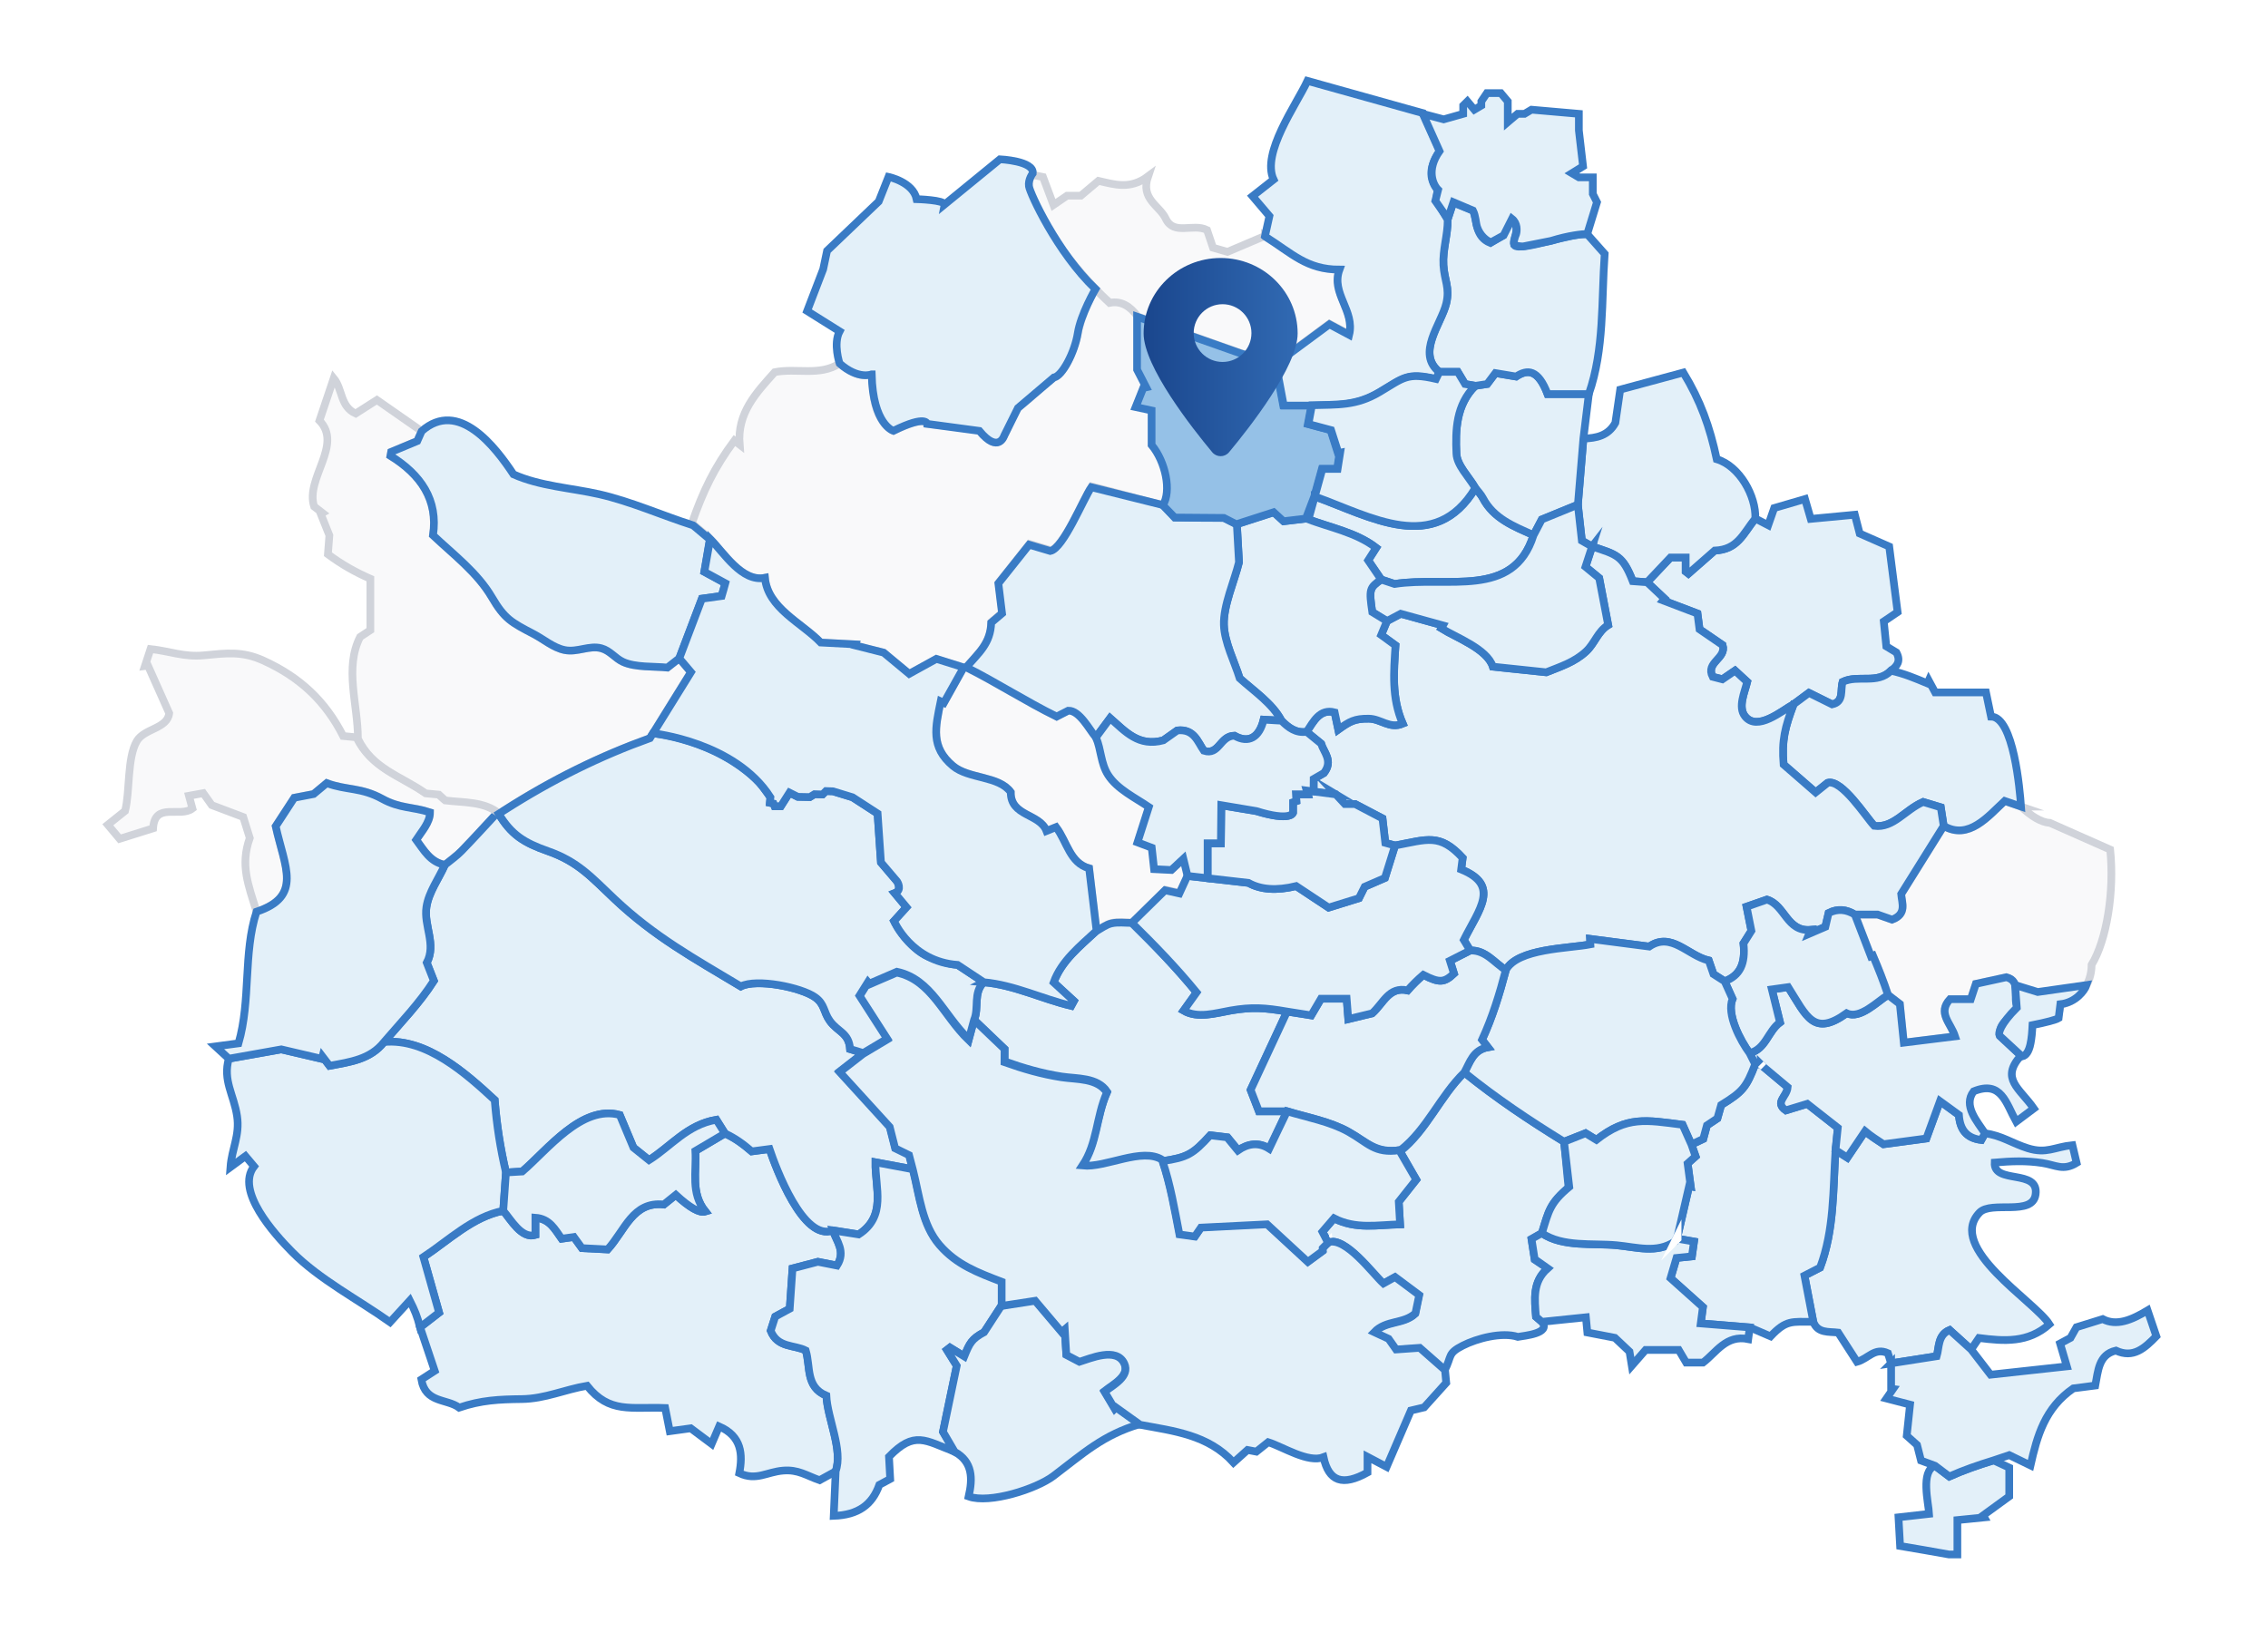 <svg width="589" height="424" viewBox="0 0 589 424" fill="none" xmlns="http://www.w3.org/2000/svg">
<path d="M524.861 209.468C527.329 211.813 530.069 213.604 532.335 213.683C538.334 216.345 543.233 218.517 548.016 220.632C549.153 231.623 547.088 244.182 543.19 250.548C543.19 255.634 539.91 259.95 535.248 260.935C534.997 261.942 534.738 262.963 534.414 264.251C531.76 265.294 530.314 265.647 527.638 266.064C527.415 267.848 527.89 274.602 524.84 274.149C523.128 272.538 521.416 270.933 519.495 269.135C518.625 265.589 522.567 264.381 523.955 261.568C522.603 259.072 525.128 254.878 521.063 253.785C518.057 254.44 515.654 254.965 513.137 255.511C512.741 256.713 512.309 258.029 511.827 259.489H506.411C503.124 263.086 506.598 265.625 507.735 269.135C503.124 269.703 498.93 270.229 494.427 270.782C494.082 267.394 493.765 264.309 493.399 260.734C492.758 260.244 491.55 259.317 490.334 258.389C489.191 254.893 487.86 251.555 486.421 248.167L485.896 248.354C484.501 244.736 483.105 241.125 481.717 237.507H487.622C488.529 237.831 490.082 238.377 491.377 238.83C495.269 237.385 493.924 234.507 493.744 232.191C497.491 226.185 501.138 220.344 504.785 214.503C511.31 218.258 516.33 211.971 520.632 208.008C522.229 208.562 523.552 209.015 524.869 209.468H524.861Z" fill="#F9F9FA" stroke="#D0D3DA" stroke-width="2" stroke-miterlimit="10"/>
<path d="M217.001 382.11C215.699 382.83 214.397 383.542 212.85 384.398C209.376 383.168 207.304 381.592 203.413 381.902C199.125 382.24 196.421 384.635 191.997 382.571C192.947 377.701 192.63 372.975 186.76 370.429C186.135 371.882 185.509 373.342 184.811 374.975C182.847 373.507 181.056 372.169 179.387 370.918C177.575 371.162 176.057 371.371 173.935 371.666C173.568 369.788 173.216 368.005 172.748 365.645C163.915 365.3 158.254 367.163 152.456 359.876C146.694 360.847 141.508 363.257 135.559 363.329C129.567 363.401 125 363.602 119.238 365.552C116.03 363.171 110.484 364.437 109.427 358.243C110.585 357.495 111.987 356.589 112.894 355.999C111.433 351.662 110.261 348.18 109.096 344.692C110.75 343.411 112.397 342.131 114.03 340.865C112.498 335.434 111.095 330.471 109.959 326.443C116.49 322.119 122.784 315.933 130.697 314.43C132.675 316.681 135.423 321.796 139.048 320.71V316.228C142.767 316.502 144.126 319.271 145.86 321.688C146.939 321.537 147.96 321.386 149.032 321.235C149.78 322.27 150.464 323.213 151.133 324.134C153.521 324.256 155.758 324.371 157.808 324.472C162.311 319.53 164.325 311.927 172.396 312.804C173.59 311.84 174.568 311.056 175.51 310.301C179.145 313.643 181.701 315.085 183.178 314.624C179.308 309.798 180.912 304.288 180.596 298.893C183.358 297.253 185.818 295.8 188.278 294.347C190.99 295.605 192.932 297.044 195.22 299.001C197.155 298.742 198.492 298.569 199.852 298.389C201.514 303.288 208.577 322.486 216.317 319.523C217.238 322.35 219.72 324.954 217.375 328.658C215.922 328.37 214.361 328.061 212.418 327.68C210.498 328.183 208.218 328.78 205.83 329.406C205.571 333.168 205.326 336.671 205.103 339.865C203.477 340.75 202.442 341.311 201.341 341.908C200.895 343.282 200.463 344.627 200.161 345.583C201.938 350.094 206.333 349.187 209.268 350.712C210.555 354.999 209.182 360.164 214.612 362.437C214.893 368.407 219.029 376.615 217.015 382.11H217.001Z" fill="#E3F0F9" stroke="#397BC5" stroke-width="2" stroke-miterlimit="10"/>
<path d="M115.541 224.587C111.714 223.861 110.081 220.746 108.096 218.085C109.477 215.941 111.678 213.596 111.678 210.956C107.233 209.475 103.888 209.978 99.284 207.446C93.76 204.403 90.063 205.281 84.862 203.36C83.783 204.26 82.517 205.317 81.467 206.187C79.453 206.576 77.719 206.907 76.432 207.158C74.691 209.834 73.231 212.071 71.605 214.567C73.95 225.156 78.626 232.802 66.627 236.751C64.52 229.86 62.326 224.731 64.865 217.624C64.333 215.927 63.8 214.229 63.16 212.172C60.585 211.201 57.83 210.158 54.996 209.086C54.327 208.144 53.644 207.187 52.788 205.979C51.579 206.202 50.335 206.432 49.069 206.662C49.4 207.892 49.666 208.863 49.968 209.964C46.724 212.431 40.2 208.173 39.754 215.114C36.941 215.999 34.388 216.804 31.064 217.84C30.338 216.977 29.302 215.747 28 214.186C29.971 212.611 31.417 211.445 32.481 210.597C33.791 205.482 32.971 196.843 35.531 192.456C37.466 189.147 43.465 189.269 43.947 185.219C42.048 180.968 40.236 176.911 38.43 172.861C38.164 172.897 37.898 172.926 37.632 172.962C38.063 171.646 38.495 170.337 39.085 168.553C44.055 169.092 47.745 170.675 52.874 170.193C58.744 169.639 62.844 169.02 68.418 171.552C77.834 175.832 84.466 181.982 89.12 191.139C90.466 191.269 91.516 191.369 92.566 191.477C96.364 199.354 103.586 201.073 110.182 205.684C111.247 205.784 112.311 205.885 113.606 206.007C114.074 206.432 114.671 206.986 115.26 207.518C120.202 208.122 125.36 207.741 129.273 210.92H129.28C126.144 214.28 123.058 217.696 119.85 220.998C118.555 222.329 116.994 223.401 115.555 224.587H115.541Z" fill="#F9F9FA" stroke="#D0D3DA" stroke-width="2" stroke-miterlimit="10"/>
<path d="M129.272 210.921C132.668 216.898 136.128 218.877 142.285 221.042C150.111 223.789 153.549 227.782 159.57 233.471C169.921 243.261 180.301 248.929 192.378 256.18C196.471 254.073 208.038 256.403 211.699 259.007C214.209 260.791 213.85 262.819 215.511 265.143C217.597 268.049 220.446 268.2 220.762 272.451C221.935 272.811 223.057 273.149 224.172 273.494C222.331 274.926 220.482 276.364 218.101 278.213C222.424 282.953 226.546 287.478 231.092 292.462C231.452 293.887 231.977 295.951 232.502 298.008C233.667 298.584 234.724 299.102 236.113 299.778C236.422 300.958 236.774 302.31 237.134 303.662C234.027 303.08 230.912 302.504 227.359 301.842C227.272 308.554 230.322 315.84 223 320.58C220.914 320.257 218.612 319.89 216.31 319.53C208.57 322.494 201.506 303.295 199.845 298.397C198.485 298.577 197.147 298.749 195.212 299.008C192.932 297.052 190.99 295.62 188.271 294.354C187.494 293.117 186.71 291.873 186.041 290.801C178.459 292.074 174.187 297.749 168.554 301.274C166.958 299.994 165.576 298.879 164.505 298.023C163.246 295.023 162.145 292.398 160.951 289.549C151.104 286.859 142.249 298.548 135.624 304.238C134.113 304.331 132.761 304.41 131.409 304.489C129.927 298.145 129.006 292.182 128.481 285.679C121.115 278.867 110.779 269.552 99.737 270.624C104.175 265.452 109.016 260.453 112.685 254.698C112.045 253.066 111.484 251.634 110.844 250.008C113.383 245.175 110.009 240.456 110.757 235.521C111.34 231.673 113.965 228.134 115.548 224.595C116.987 223.408 118.547 222.336 119.842 221.006C123.05 217.711 126.136 214.294 129.272 210.928V210.921Z" fill="#E3F0F9" stroke="#397BC5" stroke-width="2" stroke-miterlimit="10"/>
<path d="M398.262 138.989C393.032 155.655 375.877 149.491 362.188 151.649C360.944 151.239 359.821 150.865 358.699 150.491C357.534 148.779 356.369 147.067 355.311 145.513C356.21 144.103 356.772 143.226 357.39 142.255C352.118 138.198 345.349 137.032 339.271 134.666C339.997 132.76 340.716 130.846 341.443 128.94C355.951 134.119 372.582 144.29 383.156 126.746C383.803 127.602 384.595 128.379 385.084 129.314C387.896 134.709 393.183 136.694 398.255 138.989H398.262Z" fill="#E3F0F9" stroke="#397BC5" stroke-width="2" stroke-miterlimit="10"/>
<path d="M179.682 135.875C182.56 127.595 185.494 121.445 190.724 114.41C191.177 114.763 191.63 115.108 192.083 115.461C191.4 107.224 196.392 102.017 201.19 96.65C206.793 95.521 212.807 97.737 218.029 94.413C219.525 95.55 223.892 98.888 226.488 96.794C226.323 110.008 231.696 111.677 232.02 111.878C240.954 107.62 240.796 110.08 240.796 110.08C240.796 110.08 249.888 111.051 254.333 111.648C256.095 113.001 256.261 114.748 258.973 114.943C261.159 114.425 262.454 108.203 264.36 105.958C269.137 102.232 268.626 101.981 273.697 98.024C276.848 97.161 279.639 88.767 280.178 85.379C281.718 79.445 284.494 75.057 284.494 75.057L288.033 78.545C288.033 78.545 291.889 76.855 295.521 82.005V95.766C296.097 96.888 296.989 98.621 297.881 100.355C297.629 100.412 297.377 100.47 297.125 100.528C296.507 102.081 295.888 103.628 295.147 105.476C296.823 105.836 297.83 106.052 299.29 106.368V115.324C302.916 119.669 304.448 127.552 302.125 131.206C295.679 129.602 289.119 127.725 283.509 126.322C281.415 129.372 276.236 142.226 272.848 142.888C271.165 142.392 269.367 141.852 267.353 141.255C264.504 144.83 261.785 148.254 259.361 151.297C259.735 154.354 260.037 156.807 260.318 159.094C259.167 160.072 258.361 160.756 257.505 161.482C257.325 166.913 254.204 169.517 250.924 173.293C250.636 173.308 250.355 173.322 250.068 173.337C247.514 172.517 244.96 171.689 243.155 171.114C240.213 172.732 238.112 173.891 236.106 174.998C233.61 172.927 231.653 171.301 229.466 169.488C227.251 168.927 224.647 168.273 222.043 167.618C222.072 167.525 222.093 167.431 222.122 167.345C219.432 167.201 216.749 167.064 213.123 166.87C208.153 161.713 199.37 157.943 198.636 150.06C192.824 151.434 187.523 143.068 183.998 139.536C182.552 138.32 181.114 137.112 179.668 135.896L179.682 135.875Z" fill="#F9F9FA" stroke="#D0D3DA" stroke-width="2" stroke-miterlimit="10"/>
<path d="M92.954 191.823C92.954 182.947 89.394 173.459 93.522 165.402C94.249 164.92 95.234 164.273 96.184 163.647V150.304C92.07 148.477 88.775 146.614 85.157 143.938C85.293 142.169 85.423 140.529 85.538 139.032C84.754 137.083 84.028 135.263 83.294 133.436C83.438 133.357 83.582 133.278 83.725 133.199C82.977 132.623 82.229 132.048 81.582 131.544C79.194 124.279 89.142 115.547 82.963 109.231C84.2 105.57 85.38 102.045 86.667 98.226C89.012 101.074 88.307 105.555 92.364 107.397C94.235 106.203 96.206 104.944 97.882 103.872C101.982 106.728 105.736 109.346 109.491 111.965C109.017 113.029 108.542 114.086 108.348 114.54C105.665 115.655 103.614 116.503 101.572 117.359L101.385 118.374C109.276 123.258 113.822 129.811 112.441 139.011C117.799 144.068 123.957 148.693 127.719 155.095C131.028 160.72 132.711 161.59 138.616 164.676C141.192 166.021 143.695 168.215 146.622 168.812C149.931 169.481 153.01 167.503 156.146 168.352C158.462 168.977 159.685 170.92 161.786 171.891C164.987 173.365 169.835 173.013 173.316 173.365C174.316 172.581 175.352 171.776 176.381 170.97C177.215 171.955 178.057 172.948 179.416 174.552C176.222 179.702 172.957 184.968 168.785 191.701C156.046 196.275 142.386 202.879 129.647 211.273C125.734 208.094 120.576 208.475 115.634 207.871C115.052 207.338 114.447 206.785 113.98 206.36C112.685 206.238 111.62 206.137 110.556 206.037C103.96 201.426 96.738 199.707 92.94 191.83L92.954 191.823Z" fill="#F9F9FA" stroke="#D0D3DA" stroke-width="2" stroke-miterlimit="10"/>
<path d="M176.395 170.97C175.367 171.776 174.331 172.581 173.331 173.365C169.857 173.013 165.001 173.365 161.8 171.891C159.7 170.92 158.47 168.985 156.161 168.352C153.025 167.503 149.946 169.488 146.637 168.812C143.71 168.215 141.206 166.021 138.631 164.676C132.726 161.59 131.042 160.72 127.734 155.095C123.964 148.693 117.807 144.068 112.455 139.011C113.836 129.811 109.29 123.258 101.399 118.374L101.586 117.36C103.629 116.511 105.679 115.662 108.362 114.54C108.564 114.087 109.039 113.029 109.506 111.965C119.066 103.534 128.676 116.101 133.351 123.186C140.293 126.279 148.27 126.689 155.586 128.343C163.757 130.192 171.972 133.868 179.999 136.429C181.445 137.644 182.884 138.853 184.33 140.068C183.876 142.744 183.43 145.42 182.912 148.477C184.725 149.463 186.43 150.39 188.365 151.441C188.034 152.592 187.717 153.671 187.408 154.757C185.38 155.037 183.639 155.275 182.279 155.462C180.229 160.864 178.316 165.906 176.403 170.956L176.395 170.97Z" fill="#E3F0F9" stroke="#397BC5" stroke-width="2" stroke-miterlimit="10"/>
<path d="M251.01 173.365C258.937 177.35 266.454 182.177 274.409 186.083C275.481 185.522 276.517 184.982 277.61 184.414C280.567 184.349 283.106 189.399 284.775 191.355C286.177 194.643 285.99 198.11 287.947 201.152C290.292 204.799 295.003 207.051 298.506 209.439C297.622 212.194 296.593 215.409 295.564 218.625C297.32 219.286 298.399 219.689 299.269 220.02C299.485 221.984 299.665 223.681 299.873 225.58C301.787 225.674 303.182 225.746 304.362 225.803C305.326 224.904 306.059 224.221 307.476 222.897C307.944 224.825 308.253 226.077 308.555 227.335C307.843 228.889 307.131 230.436 306.455 231.903C304.858 231.543 303.837 231.32 302.743 231.076C299.837 233.932 296.974 236.737 294.119 239.542C292.356 239.549 290.536 239.29 288.853 239.65C287.415 239.959 286.127 240.995 284.768 241.707C284.142 236.456 283.516 231.205 282.833 225.494C277.805 224.077 277.157 218.668 274.251 214.791C273.453 215.114 272.719 215.409 271.762 215.798C270.014 211.201 262.397 212.05 262.483 205.706C259.383 201.433 251.542 202.325 247.457 198.894C241.601 193.981 242.903 188.874 244.284 182.134C244.558 182.263 244.831 182.4 245.104 182.529C246.788 179.487 248.478 176.451 250.161 173.408C250.449 173.394 250.729 173.38 251.017 173.365H251.01Z" fill="#F9F9FA" stroke="#D0D3DA" stroke-width="2" stroke-miterlimit="10"/>
<path d="M328.509 61.245C335.587 65.705 339.364 69.87 347.859 69.87C345.564 76.049 351.923 80.53 350.377 86.824C348.391 85.76 346.773 84.889 345.248 84.076C340.464 87.615 335.904 90.975 331.351 94.341C328.265 93.449 325.136 92.686 322.1 91.636C313.195 88.543 304.326 85.335 295.442 82.177C293.558 79.573 291.155 78.056 288.263 78.638C283.365 74.617 262.814 51.678 268.087 45.413C269.101 45.614 270.115 45.816 270.87 45.967C271.834 48.549 272.654 50.729 273.589 53.232C275.021 52.254 275.985 51.592 277.114 50.822H280.696C282.106 49.636 283.645 48.334 285.271 46.967C289.393 47.895 293.5 49.305 298.154 45.794C296.118 51.714 301.118 53.347 302.729 56.764C304.844 61.26 309.829 57.893 313.468 59.735C313.9 61.015 314.425 62.554 315.022 64.331C316.461 64.748 317.921 65.165 318.77 65.41C322.409 63.856 325.459 62.562 328.509 61.267V61.245Z" fill="#F9F9FA" stroke="#D0D3DA" stroke-width="2" stroke-miterlimit="10"/>
<path d="M517.733 379.248C519.114 379.888 520.495 380.528 521.797 381.133V388.606C519.301 390.419 517.165 391.98 515.021 393.534C515.122 393.706 515.215 393.879 515.316 394.059C513.223 394.267 511.137 394.476 508.331 394.756V403.69H506.173C501.944 402.921 497.7 402.201 493.456 401.482C493.305 398.763 493.182 396.576 493.039 394.037C495.65 393.742 497.944 393.483 500.987 393.138C500.836 390.29 498.692 382.039 502.526 380.651C503.663 381.507 504.792 382.37 506.224 383.449C510.014 381.758 513.762 380.471 517.733 379.255V379.248Z" fill="#E3F0F9" stroke="#397BC5" stroke-width="2" stroke-miterlimit="10"/>
<path d="M130.697 314.437C122.785 315.948 116.491 322.134 109.959 326.45C111.096 330.478 112.498 335.441 114.031 340.872C112.405 342.138 110.75 343.418 109.096 344.699C108.341 341.807 107.708 340.296 106.427 337.743C104.456 339.901 103.003 341.491 101.291 343.361C93.098 337.534 82.942 332.269 75.878 325.14C71.231 320.458 61.089 309.222 65.98 302.899C65.297 302.086 64.541 301.194 63.736 300.238C62.484 301.159 61.578 301.828 59.844 303.101C60.204 298.238 62.333 294.886 61.563 289.822C60.722 284.247 57.809 280.615 59.42 274.932C63.988 274.119 68.555 273.307 73.037 272.508C76.554 273.328 80.072 274.155 83.589 274.975C83.639 274.774 83.697 274.573 83.747 274.378C84.366 275.191 84.992 276.011 85.574 276.774C90.926 275.781 96.163 275.127 99.723 270.609C110.765 269.537 121.101 278.853 128.467 285.664C128.985 292.167 129.913 298.13 131.395 304.475C131.158 307.791 130.927 311.114 130.69 314.43L130.697 314.437Z" fill="#E3F0F9" stroke="#397BC5" stroke-width="2" stroke-miterlimit="10"/>
<path d="M99.737 270.617C96.177 275.134 90.94 275.788 85.588 276.781C85.006 276.019 84.387 275.199 83.761 274.386C83.711 274.587 83.653 274.789 83.603 274.983C80.085 274.163 76.568 273.336 73.051 272.516C68.562 273.314 63.994 274.127 59.434 274.94C58.448 274.033 57.463 273.12 55.967 271.746C58.276 271.437 59.758 271.235 61.937 270.947C65.196 259.769 63.11 247.527 66.62 236.766C78.625 232.817 73.942 225.177 71.598 214.582C73.223 212.086 74.683 209.849 76.424 207.173C77.719 206.921 79.445 206.59 81.459 206.202C82.51 205.324 83.768 204.274 84.855 203.375C90.062 205.296 93.752 204.418 99.277 207.461C103.881 210 107.225 209.496 111.671 210.971C111.671 213.604 109.47 215.956 108.089 218.099C110.074 220.761 111.707 223.875 115.533 224.602C113.958 228.141 111.325 231.673 110.743 235.528C109.995 240.456 113.376 245.174 110.829 250.015C111.469 251.648 112.03 253.072 112.671 254.705C108.995 260.46 104.161 265.459 99.723 270.631L99.737 270.617Z" fill="#E3F0F9" stroke="#397BC5" stroke-width="2" stroke-miterlimit="10"/>
<path d="M491.118 354.05C490.809 353.072 490.5 352.087 490.291 351.41C486.838 349.835 485.177 352.856 482.271 353.655C480.667 351.166 479.027 348.619 477.379 346.066C474.883 345.771 472.085 346.296 470.913 343.275C470.165 339.355 469.409 335.442 468.611 331.277C469.783 330.672 471.028 330.032 472.675 329.184C476.358 319.401 476.02 309.071 476.674 298.67C477.552 299.231 478.422 299.785 479.746 300.634C481.336 298.275 482.846 296.023 484.357 293.779C485.867 295.045 487.493 296.066 489.133 297.152C492.981 296.635 496.801 296.124 500.268 295.663C501.57 292.103 502.591 289.305 503.807 285.981C505.951 287.535 507.353 288.564 508.727 289.556C508.979 293.268 510.626 295.57 514.539 296.045C514.841 295.505 515.172 294.915 515.51 294.326C519.812 294.865 522.531 296.915 526.624 298.195C531.486 299.706 533.558 297.865 538.205 297.39C538.579 298.965 538.953 300.526 539.298 301.993C535.817 304.123 533.903 302.562 530.386 302.022C526.099 301.368 522.358 301.54 518.014 301.907C517.704 307.654 529.58 303.454 528.645 310.186C527.847 315.919 517.122 311.733 514.086 314.898C505.339 324.004 528.422 337.902 532.22 343.908C526.674 348.806 520.481 348.296 513.935 347.469C513.338 348.346 512.611 349.403 511.892 350.461C510.058 348.799 508.224 347.138 506.303 345.404C503.181 346.699 503.62 349.993 502.944 352.202C498.765 352.856 494.931 353.46 491.097 354.057L491.118 354.05Z" fill="#E3F0F9" stroke="#397BC5" stroke-width="2" stroke-miterlimit="10"/>
<path d="M217.001 382.111C219.015 376.615 214.872 368.408 214.599 362.437C209.168 360.164 210.542 354.992 209.254 350.712C206.319 349.195 201.924 350.094 200.147 345.584C200.457 344.634 200.888 343.289 201.327 341.908C202.428 341.311 203.464 340.75 205.089 339.865C205.312 336.671 205.557 333.168 205.816 329.406C208.204 328.78 210.484 328.183 212.405 327.68C214.347 328.061 215.901 328.37 217.361 328.658C219.706 324.954 217.224 322.35 216.303 319.523C218.605 319.883 220.907 320.242 222.993 320.573C230.316 315.833 227.266 308.546 227.352 301.835C230.905 302.497 234.013 303.079 237.128 303.655C238.854 310.46 239.473 317.869 244.04 323.134C248.478 328.255 254.003 330.298 260.16 332.658V338.937C258.765 341.081 257.369 343.224 255.592 345.958C252.327 347.734 251.83 348.792 250.428 352.237C249.155 351.453 247.932 350.705 246.716 349.957C246.457 350.159 246.191 350.36 245.932 350.561C246.91 352.137 247.881 353.705 248.478 354.661C247.198 360.804 246.026 366.429 244.903 371.824C246.018 373.738 246.982 375.371 247.939 377.011C240.221 374.04 237.48 371.479 230.87 378.305C230.963 380.025 231.071 382.003 231.186 384.081C230.172 384.628 229.251 385.124 228.359 385.606C226.503 390.829 222.828 393.433 216.519 393.663C216.692 389.793 216.857 385.952 217.023 382.103L217.001 382.111Z" fill="#E3F0F9" stroke="#397BC5" stroke-width="2" stroke-miterlimit="10"/>
<path d="M375.143 355.935C372.942 354 370.748 352.072 368.597 350.181C366.439 350.332 364.547 350.461 362.461 350.612C361.828 349.713 361.166 348.771 360.512 347.843C359.447 347.347 358.404 346.865 356.786 346.109C359.886 342.887 364.418 344.045 367.482 341.204C367.727 340.045 368.036 338.557 368.468 336.478C366.367 334.91 364.195 333.284 362.188 331.788C360.591 332.673 359.677 333.183 359.167 333.464C356.347 330.853 349.506 321.171 345.018 322.602C344.543 321.681 343.946 320.912 343.421 319.89C344.493 318.646 345.392 317.596 346.428 316.394C352.11 319.308 357.771 318.092 363.598 317.963C363.461 315.646 363.368 313.999 363.252 312.086C364.698 310.266 366.223 308.331 367.791 306.353C366.41 303.943 365 301.49 363.591 299.03C370.489 293.628 374.028 284.608 380.286 278.522C388.601 285.234 397.089 290.909 406.181 296.505C406.642 300.505 406.958 304.871 407.383 308.575C402.376 312.719 402.218 314.38 400.42 320.243C399.528 320.746 398.629 321.401 397.751 321.89C398.06 323.868 398.312 325.501 398.571 327.155C399.592 327.875 400.528 328.378 401.945 329.378C397.931 332.917 398.557 337.42 398.909 341.952C399.348 342.333 399.894 342.8 400.434 343.268C402.901 346.311 395.722 346.886 394.183 347.174C390.047 345.85 383.573 347.577 379.897 349.44C375.812 351.519 377.135 352.101 375.143 355.928V355.935Z" fill="#E3F0F9" stroke="#397BC5" stroke-width="2" stroke-miterlimit="10"/>
<path d="M455.85 134.652C456.886 135.191 457.915 135.723 459.202 136.392C459.814 134.652 460.195 133.558 460.763 131.933C463.144 131.235 465.827 130.451 468.755 129.595C469.265 131.364 469.654 132.688 470.251 134.752C473.919 134.407 477.617 134.062 481.695 133.673C482.069 135.126 482.472 136.68 482.961 138.55C485.148 139.514 487.522 140.557 490.629 141.931C491.312 147.29 492.075 153.239 492.809 158.957C491.197 160.043 490.241 160.691 489.219 161.381C489.442 163.575 489.658 165.697 489.874 167.855C490.859 168.452 491.758 168.992 492.485 169.43C493.737 171.689 492.658 173.013 491.082 174.163C487.558 177.774 482.53 175.135 478.537 177.07C477.868 179.199 478.983 182.205 475.811 182.91C473.696 181.867 471.725 180.889 469.776 179.925C468.474 180.889 467.143 181.875 465.82 182.86C462.705 184.608 456.375 190.017 453.181 186.003C451.282 183.615 453.102 179.745 453.757 177.062C452.628 176.027 451.635 175.113 450.592 174.149C449.333 175.012 448.376 175.674 447.312 176.401C446.42 176.17 445.528 175.933 444.787 175.746C442.845 171.955 448.42 171.006 447.377 167.524C445.47 166.215 443.428 164.82 441.377 163.417C441.176 161.914 440.982 160.432 440.838 159.324C437.572 158.08 434.738 157.001 431.904 155.922C432.026 155.763 432.156 155.612 432.278 155.454L427.761 151.196C429.789 149.045 431.818 146.894 433.832 144.772H437.774V148.419C438.011 148.606 438.241 148.793 438.479 148.973C440.802 146.937 443.125 144.902 445.312 142.981C451.254 142.729 452.642 138.701 455.85 134.652Z" fill="#E3F0F9" stroke="#397BC5" stroke-width="2" stroke-miterlimit="10"/>
<path d="M476.682 298.67C476.027 309.072 476.365 319.401 472.682 329.184C471.028 330.032 469.783 330.673 468.618 331.277C469.417 335.442 470.165 339.362 470.92 343.275C465.352 343.275 463.907 342.707 459.814 347.044C457.699 346.131 456.066 345.426 454.433 344.721C450.247 344.383 446.068 344.045 441.694 343.692C441.967 341.628 442.133 340.376 442.255 339.455C439.356 336.859 436.716 334.492 433.854 331.931C434.343 330.284 434.868 328.493 435.4 326.688C436.709 326.551 437.86 326.436 439.399 326.27C439.558 325.148 439.716 324.076 439.946 322.429C438.292 322.141 436.99 321.918 435.688 321.688C435.688 321.451 435.688 321.206 435.688 320.969C436.688 316.632 437.695 312.301 438.695 307.964C438.824 307.993 438.946 308.021 439.076 308.05C438.81 306.058 438.543 304.065 438.284 302.145C439.054 301.461 439.651 300.929 440.356 300.296C439.982 299.224 439.63 298.224 439.284 297.224C440.342 296.721 441.399 296.225 442.349 295.771C442.723 294.383 443.032 293.261 443.305 292.254C444.334 291.563 445.212 290.981 446.01 290.448C446.37 289.175 446.686 288.053 447.003 286.96C452.52 283.557 453.52 282.45 455.836 276.364C456.318 276.364 456.8 276.364 457.274 276.364C457.512 276.602 457.749 276.839 457.987 277.076C460.202 278.925 462.41 280.774 464.281 282.342C464.072 284.859 460.799 286.269 463.799 288.362C465.662 287.794 467.568 287.212 469.366 286.665C472.013 288.744 474.509 290.707 477.293 292.887C477.106 294.707 476.905 296.685 476.703 298.67H476.682Z" fill="#E3F0F9" stroke="#397BC5" stroke-width="2" stroke-miterlimit="10"/>
<path d="M457.253 276.364C456.771 276.364 456.289 276.364 455.814 276.364C455.332 275.407 454.85 274.443 454.368 273.487C458.605 272.436 459.108 267.826 462.273 265.495C461.59 262.718 460.921 260.021 460.159 256.935C461.712 256.719 462.82 256.561 464.395 256.345C469.222 263.984 470.992 269.286 479.58 263.128C483.062 264.797 487.514 260.071 490.327 258.381C491.535 259.309 492.751 260.237 493.391 260.726C493.758 264.301 494.074 267.387 494.42 270.775C498.93 270.214 503.123 269.696 507.727 269.128C506.591 265.617 503.116 263.078 506.404 259.482H511.82C512.302 258.021 512.734 256.705 513.129 255.504C515.647 254.957 518.049 254.432 521.056 253.777C525.127 254.871 522.595 259.064 523.948 261.56C522.559 264.373 518.618 265.581 519.488 269.128C521.401 270.926 523.12 272.537 524.832 274.141C519.416 280.169 524.502 282.579 528.185 287.866C526.566 289.074 525.278 290.038 523.61 291.29C520.97 286.528 519.768 280.471 512.561 283.413C509.712 287.11 513.503 291.268 515.517 294.318C515.186 294.908 514.856 295.498 514.546 296.037C510.633 295.562 508.986 293.261 508.734 289.549C507.367 288.556 505.958 287.528 503.814 285.974C502.598 289.304 501.57 292.102 500.275 295.656C496.808 296.123 492.981 296.634 489.14 297.145C487.5 296.059 485.867 295.037 484.364 293.771C482.853 296.016 481.343 298.267 479.753 300.626C478.429 299.778 477.552 299.224 476.681 298.663C476.883 296.677 477.084 294.699 477.271 292.879C474.495 290.7 471.999 288.736 469.344 286.657C467.553 287.204 465.647 287.787 463.777 288.355C460.777 286.269 464.043 284.859 464.259 282.334C462.389 280.773 460.173 278.925 457.965 277.069C457.727 276.831 457.49 276.594 457.253 276.357V276.364Z" fill="#E3F0F9" stroke="#397BC5" stroke-width="2" stroke-miterlimit="10"/>
<path d="M465.82 182.874C467.143 181.889 468.474 180.911 469.776 179.939C471.725 180.903 473.696 181.882 475.811 182.925C478.983 182.227 477.868 179.22 478.537 177.084C482.529 175.149 487.557 177.789 491.082 174.178C494.513 174.933 497.333 176.127 500.563 177.472C500.671 177.228 500.786 176.976 500.894 176.731C501.584 178.012 502.282 179.292 502.562 179.817H515.762C516.186 181.846 516.575 183.723 517.071 186.09C522.934 186.147 524.559 205.173 524.861 209.46C523.538 209.007 522.221 208.547 520.625 208C516.323 211.971 511.309 218.25 504.778 214.495C504.526 212.877 504.274 211.258 504.023 209.654C502.152 209.086 500.584 208.611 499.441 208.266C494.707 210.331 491.701 215.136 486.745 214.467C484.608 212.208 478.314 202.26 474.639 203.296C473.567 204.152 472.581 204.943 471.524 205.784C468.582 203.231 465.906 200.9 463.201 198.548C462.669 192.161 463.561 188.866 465.813 182.874H465.82Z" fill="#E3F0F9" stroke="#397BC5" stroke-width="2" stroke-miterlimit="10"/>
<path d="M455.85 134.652C452.642 138.709 451.254 142.73 445.312 142.982C443.125 144.902 440.802 146.938 438.479 148.974C438.241 148.787 438.011 148.6 437.774 148.42V144.773H433.832C431.825 146.902 429.796 149.046 427.761 151.196C426.502 151.103 425.243 151.009 424.035 150.923C421.402 144.205 419.87 144.046 413.475 141.917C412.454 141.334 411.439 140.752 410.821 140.399C410.44 136.954 410.109 134.012 409.778 131.063C410.253 125.337 410.735 119.611 411.209 113.893C414.554 113.792 417.662 113.188 419.51 109.807C419.935 106.894 420.381 103.844 420.769 101.175C426.646 99.585 432.077 98.118 437.162 96.744C441.651 104.132 444.032 110.807 445.837 119.252C451.786 121.028 456.08 128.84 455.857 134.645L455.85 134.652Z" fill="#E3F0F9" stroke="#397BC5" stroke-width="2" stroke-miterlimit="10"/>
<path d="M247.924 377.018C246.967 375.378 246.011 373.738 244.889 371.831C246.011 366.437 247.183 360.812 248.464 354.669C247.874 353.712 246.896 352.144 245.917 350.568C246.176 350.367 246.442 350.166 246.701 349.964C247.924 350.712 249.14 351.46 250.413 352.244C251.816 348.792 252.312 347.734 255.578 345.965C257.354 343.231 258.75 341.088 260.145 338.944C263.131 338.484 266.109 338.031 268.849 337.606C271.417 340.642 273.575 343.196 275.733 345.742C275.999 345.512 276.265 345.282 276.531 345.051C276.661 347.181 276.79 349.317 276.934 351.662C278.236 352.345 279.473 352.993 280.344 353.453C283.142 352.59 289.99 349.533 291.997 353.913C293.536 357.265 289.105 359.474 286.868 361.236C287.954 363.063 288.724 364.358 289.494 365.653C289.609 365.537 289.717 365.422 289.832 365.307L296.104 369.803C286.444 372.637 281.315 377.464 273.597 383.297C269.108 386.692 256.995 390.57 251.564 388.627C252.629 383.966 252.643 379.643 247.917 377.018H247.924Z" fill="#E3F0F9" stroke="#397BC5" stroke-width="2" stroke-miterlimit="10"/>
<path d="M491.118 354.05C494.952 353.446 498.786 352.849 502.965 352.194C503.634 349.978 503.196 346.691 506.325 345.396C508.245 347.137 510.079 348.792 511.914 350.453C513.568 352.597 515.215 354.748 516.956 356.999C523.243 356.308 529.81 355.596 536.759 354.834C536.176 352.877 535.622 350.986 535.004 348.892C535.881 348.418 536.68 347.993 537.701 347.447C538.162 346.626 538.737 345.598 539.262 344.67C541.406 344.001 543.405 343.382 546.067 342.555C549.656 344.433 553.512 342.836 557.727 340.304C558.554 342.742 559.252 344.799 560 347.008C556.957 350.122 554.015 352.827 549.491 350.734C544.995 351.777 544.887 356.021 544.146 359.812C541.47 360.157 539.478 360.416 538.442 360.552C531.04 365.667 529.062 372.874 527.321 380.564C525.235 379.55 523.559 378.744 521.797 377.881C520.43 378.341 519.085 378.794 517.733 379.247C513.762 380.47 510.015 381.758 506.224 383.441C504.792 382.362 503.663 381.499 502.527 380.643C501.426 380.233 500.318 379.83 498.887 379.298C498.585 378.118 498.247 376.773 497.858 375.248C497.103 374.572 496.24 373.795 495.182 372.846C495.463 370.227 495.743 367.544 496.038 364.768C494.132 364.271 492.183 363.768 489.917 363.178C490.608 362.178 491.118 361.452 491.622 360.718C491.456 360.696 491.291 360.668 491.125 360.646V354.043L491.118 354.05Z" fill="#E3F0F9" stroke="#397BC5" stroke-width="2" stroke-miterlimit="10"/>
<path d="M435.673 321.681C436.975 321.904 438.277 322.134 439.932 322.422C439.694 324.069 439.543 325.141 439.385 326.263C437.846 326.421 436.695 326.543 435.386 326.68C434.853 328.486 434.328 330.269 433.839 331.924C436.702 334.485 439.342 336.851 442.241 339.448C442.119 340.369 441.953 341.62 441.68 343.685C446.053 344.037 450.24 344.375 454.419 344.713C454.297 345.641 454.174 346.562 454.016 347.749C448.269 346.591 445.737 351.209 442.277 353.856H437.903C437.206 352.676 436.45 351.389 435.968 350.576H427.358C426.639 351.396 425.495 352.712 423.776 354.676C423.445 352.662 423.287 351.662 423.179 350.993C421.884 349.77 420.762 348.713 419.388 347.418C417.374 347.029 414.928 346.555 412.238 346.037C412.13 344.922 412.022 343.785 411.857 342.088C408.009 342.483 404.211 342.879 400.413 343.275C399.873 342.807 399.334 342.34 398.888 341.958C398.542 337.427 397.917 332.924 401.923 329.385C400.499 328.385 399.564 327.723 398.55 327.004C398.291 325.349 398.039 323.716 397.729 321.738C398.614 321.242 399.506 320.746 400.398 320.242C405.822 323.918 413.626 322.789 419.827 323.378C425.02 323.868 430.235 325.572 434.925 322.407C435.163 322.17 435.407 321.925 435.645 321.688L435.673 321.681Z" fill="#E3F0F9" stroke="#397BC5" stroke-width="2" stroke-miterlimit="10"/>
<path d="M383.134 100.189C384.177 100.031 385.22 99.873 386.227 99.715C386.961 98.743 387.587 97.909 388.371 96.873C389.989 97.147 391.68 97.427 393.744 97.772C396.672 95.845 399.463 95.837 401.916 102.333H412.619C412.152 106.188 411.684 110.037 411.209 113.892C410.735 119.618 410.253 125.344 409.778 131.062C406.656 132.343 403.534 133.623 400.412 134.896C399.671 136.306 398.967 137.644 398.262 138.982C393.19 136.687 387.903 134.702 385.091 129.307C384.602 128.372 383.811 127.588 383.163 126.739C381.43 123.768 378.387 120.855 378.243 117.812C377.948 111.655 378.157 105.109 383.142 100.182L383.134 100.189Z" fill="#E3F0F9" stroke="#397BC5" stroke-width="2" stroke-miterlimit="10"/>
<path d="M284.616 241.844C285.969 241.132 287.256 240.097 288.702 239.787C290.385 239.42 292.205 239.687 293.968 239.679C299.916 245.542 305.484 251.275 310.778 257.734C309.382 259.684 308.44 261 307.397 262.453C311.073 264.582 315.727 263.115 319.582 262.438C325.157 261.46 328.588 261.719 334.257 262.705C331.063 269.567 327.869 276.429 324.79 283.047C325.531 284.967 326.164 286.586 326.941 288.6H334.257C332.789 291.751 331.322 294.901 329.739 298.304C327.02 296.577 324.244 296.937 321.618 298.771C320.618 297.548 319.791 296.548 318.82 295.362C317.417 295.196 315.907 295.016 314.411 294.836C309.944 299.735 308.354 300.598 301.887 301.548C296.622 298.174 286.897 303.626 280.833 302.993C284.767 297.088 284.66 289.981 287.515 283.507C284.969 279.702 279.689 280.177 275.726 279.565C270.547 278.767 265.828 277.386 260.901 275.638V272.444C258.268 269.934 255.621 267.402 252.974 264.87C254.297 261.777 252.657 257.878 255.477 255.087C263.425 255.799 270.525 259.381 278.207 261.216C278.437 260.798 278.668 260.381 278.891 259.964C277.179 258.389 275.459 256.806 273.64 255.13C275.675 249.498 280.38 245.794 284.624 241.852L284.616 241.844Z" fill="#E3F0F9" stroke="#397BC5" stroke-width="2" stroke-miterlimit="10"/>
<path d="M343.629 323.825C344.097 323.357 344.564 322.883 345.032 322.415L345.082 323.163C345.061 323.623 345.032 324.077 345.01 324.537C344.55 324.3 344.09 324.069 343.622 323.832L343.629 323.825Z" fill="#F9F9FA" stroke="white" stroke-width="2" stroke-miterlimit="10"/>
<path d="M345.011 324.522C345.032 324.062 345.061 323.609 345.083 323.148C345.068 323.861 345.054 324.565 345.04 325.278C345.032 325.026 345.018 324.774 345.011 324.522Z" fill="#E3F0F9" stroke="white" stroke-width="2" stroke-miterlimit="10"/>
<path d="M345.011 324.522L345.039 325.278C344.55 325.04 344.068 324.796 343.579 324.558C343.593 324.314 343.608 324.069 343.622 323.817C344.083 324.055 344.543 324.285 345.011 324.522Z" fill="#D0D3DA" stroke="white" stroke-width="2" stroke-miterlimit="10"/>
<path d="M131.409 304.483C132.762 304.403 134.107 304.324 135.624 304.231C142.249 298.548 151.104 286.852 160.952 289.542C162.146 292.391 163.246 295.016 164.505 298.016C165.577 298.872 166.958 299.987 168.555 301.267C174.18 297.743 178.46 292.067 186.041 290.794C186.718 291.866 187.494 293.11 188.271 294.347C185.811 295.8 183.358 297.253 180.589 298.893C180.913 304.288 179.301 309.798 183.171 314.625C181.694 315.085 179.138 313.644 175.503 310.302C174.561 311.057 173.583 311.841 172.389 312.805C164.318 311.927 162.304 319.531 157.801 324.472C155.751 324.372 153.514 324.257 151.126 324.134C150.457 323.206 149.773 322.264 149.025 321.235C147.954 321.386 146.932 321.538 145.853 321.689C144.127 319.272 142.767 316.502 139.041 316.229V320.71C135.423 321.796 132.668 316.682 130.69 314.431C130.927 311.115 131.158 307.791 131.395 304.475L131.409 304.483Z" fill="#E3F0F9" stroke="#397BC5" stroke-width="2" stroke-miterlimit="10"/>
<path d="M413.467 141.924C419.869 144.046 421.402 144.204 424.027 150.93C425.236 151.016 426.494 151.109 427.753 151.21L432.27 155.469C432.148 155.627 432.019 155.778 431.896 155.936C434.73 157.015 437.565 158.094 440.83 159.338C440.974 160.446 441.176 161.935 441.37 163.431C443.413 164.834 445.463 166.237 447.369 167.539C448.419 171.02 442.837 171.97 444.779 175.76C445.52 175.955 446.405 176.185 447.304 176.415C448.369 175.688 449.325 175.027 450.584 174.164C451.627 175.12 452.62 176.041 453.749 177.077C453.095 179.76 451.275 183.63 453.174 186.018C456.368 190.032 462.698 184.615 465.812 182.874C463.568 188.866 462.669 192.161 463.201 198.548C465.906 200.9 468.582 203.231 471.524 205.785C472.574 204.943 473.559 204.159 474.638 203.296C478.307 202.26 484.601 212.208 486.744 214.467C491.693 215.136 494.7 210.331 499.44 208.266C500.584 208.612 502.152 209.093 504.022 209.655C504.274 211.259 504.526 212.877 504.778 214.496C501.131 220.336 497.484 226.177 493.736 232.183C493.916 234.492 495.268 237.377 491.37 238.823C490.082 238.37 488.521 237.816 487.615 237.499H481.709C479.53 236.176 477.292 235.881 474.89 237.104C474.617 238.262 474.35 239.405 474.048 240.686C472.617 241.304 471.221 241.901 469.833 242.498C469.977 242.16 470.121 241.822 470.265 241.477C464 242.052 463.604 235.046 458.878 233.615C457.094 234.234 455.454 234.809 453.591 235.456C454.037 237.701 454.433 239.664 454.843 241.722C454.166 242.793 453.469 243.901 452.785 244.994C453.361 250.325 451.872 253.324 447.908 254.842C446.909 254.202 445.909 253.562 444.995 252.979C444.549 251.684 444.161 250.576 443.772 249.44C438.327 248.195 434.076 241.901 428.307 245.822C422.761 245.102 417.855 244.462 412.95 243.829L413.029 245.246C407.375 246.347 394.111 246.275 391.082 251.914C388.076 250.073 385.903 246.714 381.818 246.829C381.336 246.03 380.846 245.225 380.163 244.095C384.134 236.118 389.694 229.918 379.48 225.789C379.645 224.494 379.775 223.487 379.861 222.796C373.898 216.33 370.726 217.999 362.302 219.581C361.432 219.344 360.569 219.099 359.77 218.876C359.49 216.445 359.245 214.352 359.037 212.539C356.562 211.237 354.469 210.144 351.923 208.806H349.268C348.42 207.899 347.621 207.043 346.923 206.288C343.766 206.094 341.133 205.54 341.133 205.54C341.133 205.54 341.183 203.864 341.162 202.303C342.118 201.749 343.125 201.167 343.83 200.757C346.29 197.563 343.758 195.362 343.097 193.125C341.708 191.988 340.529 191.024 339.342 190.053C341.133 187.349 342.744 183.989 346.607 184.996C346.873 186.27 347.132 187.492 347.549 189.463C350.527 187.341 351.8 186.593 355.469 186.636C358.655 186.672 360.864 189.37 364.288 187.924C361.36 181.198 361.957 174.538 362.41 167.603C361.382 166.855 360.166 165.971 358.699 164.899C359.224 163.64 359.713 162.467 360.202 161.288C361.36 160.676 362.518 160.065 363.784 159.389C367.431 160.396 371.085 161.41 374.739 162.417C374.603 162.669 374.473 162.928 374.337 163.18C378.07 165.525 386.227 168.481 387.702 173.128C392.614 173.646 397.304 174.142 401.57 174.588C405.39 173.056 408.9 171.97 411.935 169.157C414.151 167.1 414.949 163.978 417.654 162.316C416.855 158.159 416.151 154.483 415.316 150.11C414.654 149.563 413.388 148.527 411.763 147.189C412.324 145.456 412.906 143.693 413.482 141.924H413.467Z" fill="#E3F0F9" stroke="#397BC5" stroke-width="2" stroke-miterlimit="10"/>
<path d="M447.902 254.849C451.865 253.331 453.354 250.332 452.779 245.002C453.469 243.908 454.16 242.808 454.836 241.729C454.426 239.672 454.037 237.708 453.584 235.464C455.44 234.816 457.087 234.241 458.871 233.622C463.597 235.054 463.993 242.06 470.258 241.484C470.114 241.822 469.97 242.16 469.826 242.506C471.222 241.909 472.61 241.304 474.042 240.693C474.344 239.413 474.61 238.269 474.883 237.111C477.286 235.888 479.523 236.183 481.702 237.506C483.098 241.125 484.493 244.735 485.882 248.354L486.407 248.167C487.845 251.555 489.176 254.892 490.32 258.388C487.507 260.078 483.062 264.804 479.573 263.136C470.984 269.3 469.215 263.992 464.388 256.352C462.813 256.575 461.712 256.726 460.152 256.942C460.914 260.021 461.576 262.726 462.266 265.502C459.101 267.825 458.591 272.436 454.361 273.494C451.995 270.3 448.297 263.359 449.937 259.395C449.074 257.482 448.484 256.173 447.887 254.856L447.902 254.849Z" fill="#E3F0F9" stroke="#397BC5" stroke-width="2" stroke-miterlimit="10"/>
<path d="M447.901 254.849C448.491 256.166 449.088 257.475 449.952 259.388C448.311 263.352 452.009 270.293 454.375 273.487C454.857 274.444 455.339 275.407 455.821 276.364C453.505 282.442 452.512 283.557 446.988 286.96C446.679 288.053 446.362 289.175 445.995 290.448C445.19 290.988 444.319 291.57 443.291 292.254C443.017 293.254 442.715 294.383 442.334 295.771C441.384 296.224 440.327 296.728 439.27 297.224C438.5 295.512 437.738 293.8 436.968 292.088C427.43 290.873 422.553 289.772 414.583 296.001C413.187 295.153 412.202 294.556 411.77 294.289C409.562 295.16 407.871 295.829 406.181 296.498C397.089 290.901 388.594 285.226 380.286 278.515C381.746 275.889 382.516 272.674 386.4 271.962C385.645 270.984 385.098 270.286 384.889 270.013C387.63 264.042 389.385 258.266 391.075 251.907C394.104 246.268 407.368 246.34 413.022 245.239L412.943 243.822C417.848 244.462 422.747 245.095 428.3 245.815C434.069 241.894 438.32 248.188 443.765 249.433C444.161 250.569 444.542 251.684 444.988 252.972C445.902 253.555 446.902 254.195 447.901 254.835V254.849Z" fill="#E3F0F9" stroke="#397BC5" stroke-width="2" stroke-miterlimit="10"/>
<path d="M391.075 251.914C389.385 258.273 387.63 264.049 384.889 270.019C385.098 270.293 385.645 270.99 386.4 271.969C382.516 272.681 381.753 275.896 380.286 278.522C374.028 284.6 370.64 293.26 363.741 298.663C357.289 299.59 355.318 296.792 350.197 293.922C345.384 291.225 339.479 290.182 334.249 288.592H326.934C326.157 286.578 325.524 284.96 324.783 283.039C327.862 276.421 331.056 269.559 334.249 262.697C336.184 263.006 338.112 263.308 340.536 263.689C341.241 262.488 342.119 260.992 343.083 259.359H349.744C349.895 261.287 350.01 262.762 350.161 264.661C352.484 264.099 354.527 263.603 356.368 263.164C359.289 260.553 360.713 256.122 365.576 257.208C366.834 255.77 368.194 254.425 369.647 253.18C373.819 255.288 375.056 255.23 377.61 252.828C377.293 251.828 376.962 250.763 376.567 249.505C378.437 248.555 380.135 247.692 381.825 246.836C385.904 246.721 388.083 250.08 391.09 251.921L391.075 251.914Z" fill="#E3F0F9" stroke="#397BC5" stroke-width="2" stroke-miterlimit="10"/>
<path d="M406.181 296.505C407.872 295.836 409.562 295.167 411.77 294.297C412.202 294.556 413.195 295.16 414.583 296.009C422.546 289.779 427.423 290.873 436.968 292.096C437.738 293.808 438.5 295.519 439.27 297.231C439.622 298.231 439.968 299.238 440.342 300.303C439.637 300.929 439.04 301.461 438.27 302.152C438.529 304.072 438.795 306.065 439.061 308.057C438.932 308.028 438.81 308 438.68 307.971C437.68 312.308 436.673 316.639 435.673 320.976C435.436 321.458 435.191 321.933 434.954 322.415C430.264 325.58 425.049 323.875 419.856 323.386C413.655 322.803 405.85 323.932 400.427 320.25C402.225 314.387 402.534 312.366 407.534 308.215C407.102 304.511 406.642 300.512 406.181 296.512V296.505Z" fill="#E3F0F9" stroke="#397BC5" stroke-width="2" stroke-miterlimit="10"/>
<path d="M434.954 322.407C435.191 321.925 435.436 321.451 435.673 320.969C435.673 321.206 435.673 321.451 435.673 321.688C435.436 321.925 435.191 322.17 434.954 322.407Z" fill="#E3F0F9" stroke="white" stroke-width="2" stroke-miterlimit="10"/>
<path d="M457.253 276.364C457.49 276.602 457.728 276.839 457.965 277.076" stroke="white" stroke-width="2" stroke-miterlimit="10"/>
<path d="M413.468 141.924C412.893 143.694 412.317 145.463 411.749 147.19C413.374 148.528 414.64 149.564 415.302 150.11C416.144 154.484 416.849 158.159 417.64 162.317C414.935 163.971 414.137 167.1 411.921 169.158C408.893 171.97 405.376 173.056 401.556 174.589C397.291 174.135 392.601 173.646 387.688 173.128C386.213 168.482 378.056 165.525 374.323 163.18C374.459 162.928 374.589 162.669 374.726 162.418C371.071 161.411 367.417 160.396 363.77 159.389C362.497 160.066 361.339 160.677 360.188 161.288C358.821 160.454 357.455 159.62 356.369 158.958C355.498 153.009 355.599 152.678 358.685 150.499C359.807 150.873 360.929 151.247 362.173 151.657C375.862 149.506 393.018 155.663 398.247 138.997C398.952 137.659 399.657 136.321 400.398 134.911C403.52 133.631 406.642 132.35 409.764 131.077C410.094 134.026 410.418 136.968 410.807 140.414C411.425 140.766 412.439 141.349 413.461 141.932L413.468 141.924Z" fill="#E3F0F9" stroke="#397BC5" stroke-width="2" stroke-miterlimit="10"/>
<path d="M339.342 190.046C336.559 190.463 334.609 188.981 332.811 187.169C330.502 182.745 325.661 179.486 321.964 176.156C320.633 171.89 318.007 166.819 317.856 162.287C317.691 157.245 320.575 150.894 321.777 146.017C321.633 143.391 321.41 139.528 321.223 136.14C324.712 135.018 327.546 134.098 330.89 133.019C331.279 133.371 332.128 134.148 333.451 135.364C335.106 135.169 337.192 134.918 339.271 134.673C345.349 137.032 352.118 138.198 357.39 142.262C356.772 143.233 356.21 144.11 355.311 145.52C356.369 147.074 357.534 148.786 358.699 150.498C355.613 152.677 355.513 153.008 356.383 158.957C357.469 159.619 358.836 160.453 360.203 161.288C359.714 162.467 359.224 163.647 358.699 164.899C360.167 165.97 361.382 166.855 362.411 167.603C361.958 174.537 361.361 181.198 364.288 187.924C360.857 189.363 358.656 186.672 355.47 186.636C351.794 186.593 350.521 187.348 347.55 189.463C347.133 187.492 346.881 186.269 346.608 184.996C342.745 183.989 341.134 187.348 339.342 190.053V190.046Z" fill="#E3F0F9" stroke="#397BC5" stroke-width="2" stroke-miterlimit="10"/>
<path d="M308.397 227.465C313.289 228.026 318.18 228.587 324.222 229.278C327.411 231.061 331.54 231.34 336.609 230.112C339.17 231.802 342.033 233.701 345.039 235.694C347.478 234.939 350.089 234.133 352.916 233.255C353.369 232.349 353.887 231.306 354.398 230.285C356.095 229.544 357.728 228.839 359.656 228.004C360.519 225.257 361.404 222.422 362.289 219.581C370.712 218.006 373.884 216.33 379.847 222.797C379.761 223.48 379.631 224.494 379.466 225.789C389.68 229.918 384.12 236.125 380.149 244.095C380.833 245.232 381.322 246.03 381.804 246.829C380.113 247.692 378.416 248.548 376.545 249.497C376.941 250.756 377.279 251.821 377.588 252.821C375.035 255.223 373.805 255.281 369.626 253.173C368.173 254.418 366.82 255.763 365.554 257.201C360.692 256.115 359.275 260.546 356.347 263.157C354.505 263.603 352.463 264.092 350.139 264.653C349.988 262.754 349.873 261.28 349.722 259.352H343.061C342.097 260.992 341.22 262.481 340.515 263.682C338.098 263.301 336.163 262.992 334.228 262.69C328.553 261.711 325.129 261.445 319.554 262.424C315.706 263.1 311.044 264.567 307.369 262.438C308.412 260.978 309.354 259.669 310.749 257.719C305.455 251.26 299.888 245.52 293.939 239.664C296.795 236.859 299.658 234.054 302.564 231.198C303.65 231.443 304.678 231.673 306.275 232.025C306.944 230.565 307.656 229.011 308.376 227.458L308.397 227.465Z" fill="#E3F0F9" stroke="#397BC5" stroke-width="2" stroke-miterlimit="10"/>
<path d="M375.272 355.776C375.373 356.841 375.474 357.905 375.589 359.114C373.783 361.114 371.971 363.128 369.849 365.487C369.144 365.652 368 365.926 366.41 366.3C364.418 370.925 362.332 375.759 360.102 380.938C358.196 379.938 356.779 379.19 355.139 378.327V382.405C348.693 385.98 345.09 384.765 343.716 378.428C339.695 379.981 333.235 375.759 329.351 374.529C328.085 375.543 327.258 376.205 326.28 376.982C325.625 376.852 324.834 376.701 323.992 376.543C322.834 377.586 321.69 378.607 320.345 379.816C313.778 372.587 304.801 371.637 296.09 370.004L289.817 365.509C289.702 365.624 289.594 365.739 289.479 365.854C288.71 364.559 287.94 363.264 286.854 361.437C289.091 359.675 293.522 357.467 291.982 354.115C289.976 349.734 283.135 352.798 280.33 353.654C279.466 353.201 278.222 352.547 276.92 351.863C276.776 349.518 276.647 347.389 276.517 345.253C276.251 345.483 275.985 345.713 275.719 345.943C273.561 343.397 271.41 340.851 268.835 337.808C266.094 338.232 263.116 338.685 260.131 339.146V332.866C253.974 330.507 248.442 328.464 244.011 323.342C239.451 318.077 238.825 310.668 237.099 303.863C236.746 302.511 236.386 301.152 236.077 299.979C234.689 299.296 233.631 298.778 232.466 298.21C231.941 296.152 231.423 294.095 231.056 292.664C226.51 287.672 222.389 283.154 218.065 278.414C220.446 276.558 222.295 275.127 224.136 273.695C226.208 272.458 228.28 271.228 230.351 269.984C227.74 265.919 225.482 262.402 223.158 258.791C224.029 257.403 224.698 256.331 225.366 255.266C225.482 255.403 225.589 255.533 225.705 255.669C227.956 254.698 230.207 253.727 232.883 252.576C241.839 254.482 244.939 263.718 251.557 270.106C252.139 267.962 252.557 266.301 252.952 264.855C255.599 267.387 258.246 269.912 260.879 272.429C260.879 273.544 260.858 274.803 260.858 275.839C265.785 277.587 270.504 278.968 275.683 279.766C279.646 280.378 284.926 279.91 287.472 283.708C284.617 290.182 285.048 296.785 281.114 302.691C287.177 303.317 296.608 297.843 301.866 301.216C303.952 307.388 305.146 314.034 306.39 320.415C308.016 320.638 309.268 320.81 310.383 320.969C311.181 319.811 311.778 318.94 311.98 318.645C317.921 318.35 323.302 318.084 329.157 317.789C332.451 320.832 335.94 324.047 339.731 327.55C340.918 326.68 343.536 324.759 343.536 324.759L343.45 324.177L344.327 323.083C344.327 323.083 344.996 322.86 344.982 322.616L344.996 322.594C349.485 321.163 356.455 330.694 359.275 333.305C359.785 333.024 360.699 332.514 362.296 331.629C364.303 333.125 366.475 334.751 368.575 336.319C368.144 338.398 367.827 339.887 367.59 341.045C364.526 343.886 359.994 342.728 356.894 345.95C358.512 346.706 359.555 347.188 360.62 347.684C361.274 348.612 361.936 349.561 362.569 350.453C364.662 350.31 366.547 350.173 368.705 350.022C370.848 351.906 373.05 353.841 375.251 355.776H375.272Z" fill="#E3F0F9" stroke="#397BC5" stroke-width="2" stroke-miterlimit="10"/>
<path d="M301.88 301.54C308.347 300.584 309.793 299.728 314.26 294.829C315.756 295.009 317.267 295.189 318.669 295.354C319.64 296.541 320.46 297.541 321.467 298.764C324.093 296.93 326.869 296.57 329.588 298.296C331.171 294.894 332.782 291.743 334.25 288.593C339.479 290.182 345.385 291.233 350.197 293.923C355.318 296.793 356.93 299.641 363.382 298.706C364.792 301.166 366.418 303.936 367.799 306.345C366.23 308.324 364.698 310.259 363.26 312.078C363.375 313.992 363.468 315.639 363.605 317.955C357.779 318.085 352.118 319.3 346.435 316.387C345.399 317.588 344.5 318.639 343.428 319.883C343.953 320.904 344.428 321.825 344.903 322.746L344.888 322.767C344.421 323.235 343.953 323.71 343.486 324.177C343.471 324.422 343.457 324.666 343.443 324.918C342.133 325.875 340.824 326.839 339.637 327.709C335.839 324.206 332.358 320.991 329.063 317.948C323.208 318.243 317.82 318.509 311.886 318.804C311.685 319.099 311.08 319.969 310.289 321.127C309.174 320.976 307.915 320.804 306.297 320.574C305.053 314.193 303.981 307.712 301.895 301.54H301.88Z" fill="#E3F0F9" stroke="#397BC5" stroke-width="2" stroke-miterlimit="10"/>
<path d="M302.125 131.191C295.68 129.587 289.033 127.926 283.423 126.53C281.329 129.58 276.15 142.434 272.762 143.096C271.079 142.6 269.281 142.06 267.267 141.463C264.418 145.038 261.699 148.462 259.275 151.505C259.649 154.562 259.951 157.015 260.232 159.302C259.081 160.281 258.275 160.964 257.419 161.69C257.239 167.121 254.204 169.509 250.924 173.279C258.851 177.264 266.454 182.176 274.41 186.09C275.481 185.528 276.344 185.126 277.438 184.55C280.394 184.485 282.933 189.535 284.602 191.492C285.753 189.938 286.897 188.377 288.285 186.507C292.299 190.017 295.644 194.009 302.103 192.268C302.887 191.715 304.434 190.621 305.736 189.701C310.116 189.219 311.037 192.693 312.627 194.966C316.633 196.253 316.785 191.132 320.561 191.06C324.258 193.16 327.035 191.535 328.164 186.895C329.984 187.003 331.394 187.089 332.797 187.169C330.488 182.745 325.647 179.486 321.949 176.156C320.618 171.89 317.993 166.819 317.842 162.287C317.676 157.245 320.561 150.893 321.762 146.017C321.618 143.391 321.395 139.528 321.208 136.14L317.835 134.479H311.965L305.06 134.378L302.11 131.191H302.125Z" fill="#E3F0F9" stroke="#397BC5" stroke-width="2" stroke-miterlimit="10"/>
<path d="M321.086 136.141C324.575 135.019 327.409 134.098 330.754 133.019C331.142 133.371 331.991 134.148 333.314 135.364C334.969 135.17 337.055 134.918 339.134 134.673C339.86 132.767 340.579 130.854 341.306 128.948C341.96 126.581 342.615 124.215 343.291 121.783H347.24C347.478 120.287 347.686 118.92 347.902 117.561C347.751 117.59 347.607 117.626 347.456 117.654C346.902 115.921 346.341 114.187 345.543 111.698C344.133 111.324 342.155 110.792 339.659 110.13C339.946 108.605 340.256 106.929 340.572 105.246H333.25C332.473 101.103 331.84 97.751 331.207 94.399C328.121 93.507 324.992 92.745 321.956 91.694C313.051 88.601 304.182 85.393 295.298 82.235V95.996C295.874 97.118 296.766 98.852 297.658 100.585C297.406 100.643 297.154 100.7 296.902 100.758C296.284 102.311 295.665 103.858 294.924 105.707C296.6 106.066 297.607 106.282 299.068 106.599V115.554C302.693 119.899 304.304 127.567 301.988 131.214L305.074 134.4L317.849 134.501L321.086 136.162V136.141Z" fill="#95C1E7" stroke="#397BC5" stroke-width="2" stroke-miterlimit="10"/>
<path d="M255.477 255.057C252.658 257.841 254.298 261.747 252.974 264.84C252.578 266.286 252.183 267.739 251.6 269.883C244.99 263.495 241.882 254.259 232.927 252.353C230.251 253.504 227.999 254.475 225.748 255.446C225.633 255.309 225.525 255.18 225.41 255.043C224.741 256.115 224.072 257.179 223.201 258.568C225.525 262.186 227.784 265.696 230.395 269.76C228.316 270.998 226.244 272.235 224.18 273.472C223.065 273.134 221.943 272.789 220.77 272.429C220.454 268.178 217.605 268.02 215.519 265.121C213.85 262.797 214.217 260.769 211.707 258.985C208.053 256.388 196.479 254.058 192.386 256.158C180.309 248.915 169.929 243.239 159.578 233.449C153.557 227.759 150.119 223.767 142.293 221.019C136.135 218.854 132.805 216.776 129.518 211.345L130.776 210.539C143.609 202.317 156.053 196.275 168.792 191.7L169.576 190.441C169.576 190.441 185.243 191.556 197.292 203.202L200.068 207.058L199.932 208.482L200.881 208.683L201.154 209.359H202.78L205.017 205.842L207.182 206.928L210.297 206.993L211.513 206.245L213.613 206.31L214.491 205.432L216.318 205.497L221.396 207.05L227.899 211.266L228.776 223.976L232.977 228.918C232.977 228.918 234.329 231.191 232.366 231.946L235.415 235.614L232.164 239.204C232.164 239.204 235.955 246.383 241.17 248.476C246.385 250.569 248.687 250.576 248.687 250.576L255.484 255.05L255.477 255.057Z" fill="#E3F0F9" stroke="#397BC5" stroke-width="2" stroke-miterlimit="10"/>
<path d="M255.47 255.079C263.418 255.791 270.518 259.373 278.2 261.208C278.43 260.79 278.66 260.373 278.883 259.956C277.171 258.381 275.452 256.798 273.632 255.122C275.668 249.49 280.545 245.649 284.782 241.714C284.156 236.463 283.53 231.212 282.847 225.501C277.819 224.084 277.171 218.675 274.265 214.797C273.467 215.121 272.733 215.416 271.777 215.805C270.029 211.208 262.411 212.057 262.497 205.713C259.397 201.44 251.557 202.332 247.471 198.901C241.616 193.988 242.918 188.881 244.299 182.141C244.572 182.27 244.845 182.407 245.119 182.536C246.802 179.494 248.593 176.357 250.276 173.322C247.723 172.502 244.975 171.689 243.176 171.106C240.234 172.725 238.134 173.883 236.127 174.991C233.631 172.919 231.675 171.293 229.488 169.481C227.272 168.92 224.668 168.265 222.065 167.61C222.093 167.517 222.115 167.423 222.144 167.337C219.453 167.193 216.77 167.057 213.145 166.862C208.175 161.705 199.392 157.936 198.658 150.052C192.666 151.253 187.962 143.492 184.437 139.96C183.984 142.636 183.437 145.441 182.919 148.498C184.732 149.484 186.437 150.412 188.372 151.462C188.034 152.764 187.724 153.692 187.415 154.778C185.315 155.066 183.646 155.296 182.286 155.483C180.236 160.885 178.323 165.927 176.409 170.977C177.244 171.962 178.085 172.955 179.445 174.559L169.59 190.441C169.59 190.441 190.875 192.643 200.082 207.058L199.946 208.482L200.895 208.683L201.168 209.359H202.794L205.031 205.842L207.196 206.928L210.311 206.993L211.527 206.245L213.627 206.31L214.505 205.432L216.332 205.497L221.41 207.05L227.913 211.266L228.79 223.976L232.991 228.918C232.991 228.918 234.437 231.119 232.38 231.946L235.429 235.614L232.178 239.204C232.178 239.204 236.631 249.72 248.694 250.576L255.484 255.072L255.47 255.079Z" fill="#E3F0F9" stroke="#397BC5" stroke-width="2" stroke-miterlimit="10"/>
<path d="M346.917 206.288C347.614 207.037 348.413 207.893 349.262 208.806H351.916C354.462 210.144 356.556 211.237 359.03 212.539C359.239 214.359 359.483 216.445 359.764 218.876C360.562 219.099 361.433 219.337 362.296 219.581C361.411 222.415 360.519 225.257 359.663 228.005C357.735 228.839 356.102 229.551 354.405 230.285C353.894 231.306 353.376 232.349 352.923 233.256C350.096 234.133 347.485 234.939 345.046 235.694C342.033 233.702 339.17 231.81 336.616 230.112C331.547 231.345 327.418 231.066 324.229 229.278C318.187 228.587 318.504 228.623 313.612 228.062V219.02H317.065L317.166 209.123L326.258 210.648C326.258 210.648 334.688 213.338 335.803 211.101V208.36L336.666 208.058L336.566 206.296H339.63L339.349 205.317L346.931 206.296L346.917 206.288Z" fill="#E3F0F9" stroke="#397BC5" stroke-width="2" stroke-miterlimit="10"/>
<path d="M529.194 257.618L523.313 255.809L523.765 261.69C519.422 266.033 518.94 268.325 519.241 268.928L525.123 274.357C527.385 273.905 527.686 269.23 527.837 266.214C531.456 265.49 533.869 264.857 534.623 264.404L535.075 260.785C539.147 260.333 541.409 257.166 541.861 255.809L529.194 257.618Z" fill="#E3F0F9" stroke="#397BC5" stroke-width="2"/>
<path d="M373.819 96.571C367.669 91.723 374.337 84.019 375.589 78.732C376.567 74.603 375.099 72.812 374.855 68.791C374.618 64.792 375.984 61.051 375.963 56.973C376.423 55.52 376.891 54.067 377.351 52.606C379.164 53.34 380.789 53.995 382.595 54.721C383.688 57.555 383.069 61.476 387.047 63.094C388.112 62.454 389.205 61.799 390.241 61.181C390.953 59.742 391.622 58.39 392.399 56.822C395.161 59.059 392.96 61.461 393.226 63.648C394.787 65.532 408.591 60.174 412.281 60.907C414.029 62.878 415.683 64.741 416.734 65.921C415.87 78.236 416.676 90.687 412.612 102.347C409.022 102.347 405.44 102.347 401.908 102.347C399.456 95.852 396.657 95.859 393.737 97.787C391.68 97.441 389.989 97.161 388.364 96.888C387.587 97.923 386.954 98.758 386.22 99.729C385.22 99.88 384.17 100.045 383.127 100.204C382.221 100.045 381.314 99.894 380.473 99.75C379.84 98.693 379.3 97.801 378.574 96.585H373.812L373.819 96.571Z" fill="#E3F0F9" stroke="#397BC5" stroke-width="2" stroke-miterlimit="10"/>
<path d="M328.502 61.382C328.855 59.771 329.214 58.16 329.668 56.11C328.38 54.592 326.877 52.822 325.28 50.945C327.164 49.463 328.812 48.169 330.761 46.636C327.524 39.76 336.631 27.258 339.544 21C349.65 23.827 359.541 26.589 369.583 29.394C371.028 32.653 372.517 35.99 373.97 39.263C371.189 43.018 370.976 46.368 373.33 49.312C373.215 50.168 373.078 51.197 372.971 51.967C374.042 53.786 375.006 55.419 375.97 57.059C375.992 61.138 374.625 64.878 374.862 68.878C375.1 72.899 376.574 74.69 375.596 78.819C374.337 84.106 367.676 91.809 373.827 96.658C373.532 97.269 373.237 97.873 372.927 98.499C365.331 96.758 364.569 98.175 358.217 101.937C352.132 105.541 347.42 105.117 340.716 105.332H333.394C332.617 101.189 331.984 97.837 331.351 94.485C335.904 91.119 340.465 87.752 345.248 84.221C346.773 85.041 348.399 85.911 350.377 86.968C351.923 80.674 345.572 76.193 347.859 70.014C339.364 70.014 335.588 65.849 328.51 61.389L328.502 61.382Z" fill="#E3F0F9" stroke="#397BC5" stroke-width="2" stroke-miterlimit="10"/>
<path d="M226.373 97.212C226.373 97.212 222.921 98.679 218.044 94.392C218.044 94.392 216.317 89.292 218.044 86.041L209.613 80.761L213.778 69.928L214.792 65.123L228.2 52.327L230.74 45.932C230.74 45.932 237.134 47.255 238.048 51.722C238.048 51.722 245.464 51.924 245.255 53.147L259.678 41.364C259.678 41.364 268.612 41.767 268.209 45.018C268.209 45.018 266.957 46.587 267.216 48.37C267.475 50.154 274.474 65.497 284.494 75.057C284.494 75.057 280.653 81.632 279.891 86.552C279.128 91.472 275.826 97.723 273.697 98.025L264.361 105.959L260.814 113.102C260.814 113.102 259.347 117.957 254.333 111.9L240.796 110.08C240.796 110.08 240.601 107.656 232.02 111.879C232.02 111.879 226.683 110.311 226.381 97.212H226.373Z" fill="#E3F0F9" stroke="#397BC5" stroke-width="2" stroke-miterlimit="10"/>
<path d="M374.926 30.995L369.497 29.561L373.84 39.244C370.366 44.122 372.151 47.972 373.478 49.287L372.754 52.156L376.012 56.819L377.459 52.515L382.526 54.667C383.25 56.101 383.25 57.895 383.612 58.971C384.336 61.123 386.025 62.557 387.231 62.916L390.488 61.123L392.66 56.819C394.108 57.966 393.987 59.927 393.746 60.764C393.384 61.601 392.805 63.346 393.384 63.633C393.963 63.92 395.073 63.992 395.555 63.992L402.794 62.557C407.426 61.123 410.997 60.764 412.204 60.764L414.737 52.515L413.651 50.363V46.059H410.032L408.223 44.983L411.118 43.19L410.032 33.864V29.561L397.727 28.485L395.917 29.561H394.108L391.574 31.712V26.333L389.765 24.181H386.145L384.698 26.333V27.409L382.888 28.485L381.079 26.333L379.993 27.409V29.561L374.926 30.995Z" fill="#E3F0F9" stroke="#397BC5" stroke-width="2" stroke-miterlimit="10"/>
<path d="M341.442 128.941C342.097 126.574 342.751 124.208 343.427 121.776H347.377C347.614 120.28 347.823 118.914 348.038 117.554C347.887 117.583 347.743 117.619 347.592 117.648C347.038 115.914 346.477 114.18 345.679 111.692C344.269 111.318 342.291 110.785 339.795 110.124C340.083 108.599 340.392 106.923 340.708 105.239C347.413 105.031 352.124 105.448 358.209 101.844C364.561 98.089 365.324 96.665 372.92 98.406C373.222 97.78 373.517 97.176 373.819 96.564H378.581C379.314 97.78 379.847 98.672 380.48 99.729C381.321 99.873 382.227 100.032 383.134 100.183C378.149 105.11 377.948 111.656 378.235 117.813C378.379 120.863 381.422 123.769 383.155 126.74C372.574 144.284 355.951 134.12 341.442 128.934V128.941Z" fill="#E3F0F9" stroke="#397BC5" stroke-width="2" stroke-miterlimit="10"/>
<path d="M313.605 228.062C307.562 227.371 313.288 228.026 308.397 227.465C308.088 226.213 307.785 224.955 307.318 223.027C305.901 224.35 305.167 225.034 304.203 225.933C303.024 225.875 301.628 225.803 299.715 225.71C299.506 223.811 299.326 222.12 299.11 220.15C298.233 219.819 297.161 219.416 295.406 218.754C296.435 215.539 297.463 212.323 298.348 209.568C294.838 207.18 290.126 204.929 287.788 201.282C285.832 198.239 286.019 194.772 284.616 191.485C285.767 189.931 286.911 188.37 288.299 186.5C292.313 190.01 295.658 194.002 302.117 192.262C302.901 191.708 304.448 190.614 305.75 189.694C310.13 189.212 311.051 192.686 312.641 194.959C316.647 196.247 316.798 191.125 320.575 191.053C324.272 193.154 327.049 191.528 328.178 186.888C329.998 186.996 331.408 187.083 332.81 187.162C334.609 188.974 336.558 190.456 339.342 190.039C340.522 191.01 341.708 191.974 343.097 193.111C343.751 195.348 346.29 197.549 343.83 200.742C343.125 201.152 342.111 201.735 341.162 202.289L341.133 205.526L339.349 205.296L339.63 206.274H336.565L336.666 208.036L335.803 208.338V211.079C335.803 211.079 335.191 213.417 326.257 210.626L317.165 209.101L317.065 218.999H313.612V228.04L313.605 228.062Z" fill="#E3F0F9" stroke="#397BC5" stroke-width="2" stroke-miterlimit="10"/>
<g filter="url(#filter0_d_390_2091)">
<path fill-rule="evenodd" clip-rule="evenodd" d="M319.19 113.432C324.381 107.204 337 91.18 337 82.587C337 71.769 328.046 63 317 63C305.954 63 297 71.769 297 82.587C297 91.18 309.619 107.204 314.81 113.432C315.963 114.815 318.037 114.815 319.19 113.432ZM317.5 90C321.642 90 325 86.642 325 82.5C325 78.358 321.642 75 317.5 75C313.358 75 310 78.358 310 82.5C310 86.642 313.358 90 317.5 90Z" fill="url(#paint0_linear_390_2091)"/>
</g>
<defs>
<filter id="filter0_d_390_2091" x="287" y="57" width="60" height="71.47" filterUnits="userSpaceOnUse" color-interpolation-filters="sRGB">
<feFlood flood-opacity="0" result="BackgroundImageFix"/>
<feColorMatrix in="SourceAlpha" type="matrix" values="0 0 0 0 0 0 0 0 0 0 0 0 0 0 0 0 0 0 127 0" result="hardAlpha"/>
<feOffset dy="4"/>
<feGaussianBlur stdDeviation="5"/>
<feComposite in2="hardAlpha" operator="out"/>
<feColorMatrix type="matrix" values="0 0 0 0 0 0 0 0 0 0.2 0 0 0 0 0.627 0 0 0 0.2 0"/>
<feBlend mode="normal" in2="BackgroundImageFix" result="effect1_dropShadow_390_2091"/>
<feBlend mode="normal" in="SourceGraphic" in2="effect1_dropShadow_390_2091" result="shape"/>
</filter>
<linearGradient id="paint0_linear_390_2091" x1="297" y1="86.724" x2="337" y2="86.724" gradientUnits="userSpaceOnUse">
<stop stop-color="#1A468D"/>
<stop offset="1" stop-color="#316AB3"/>
</linearGradient>
</defs>
</svg>
